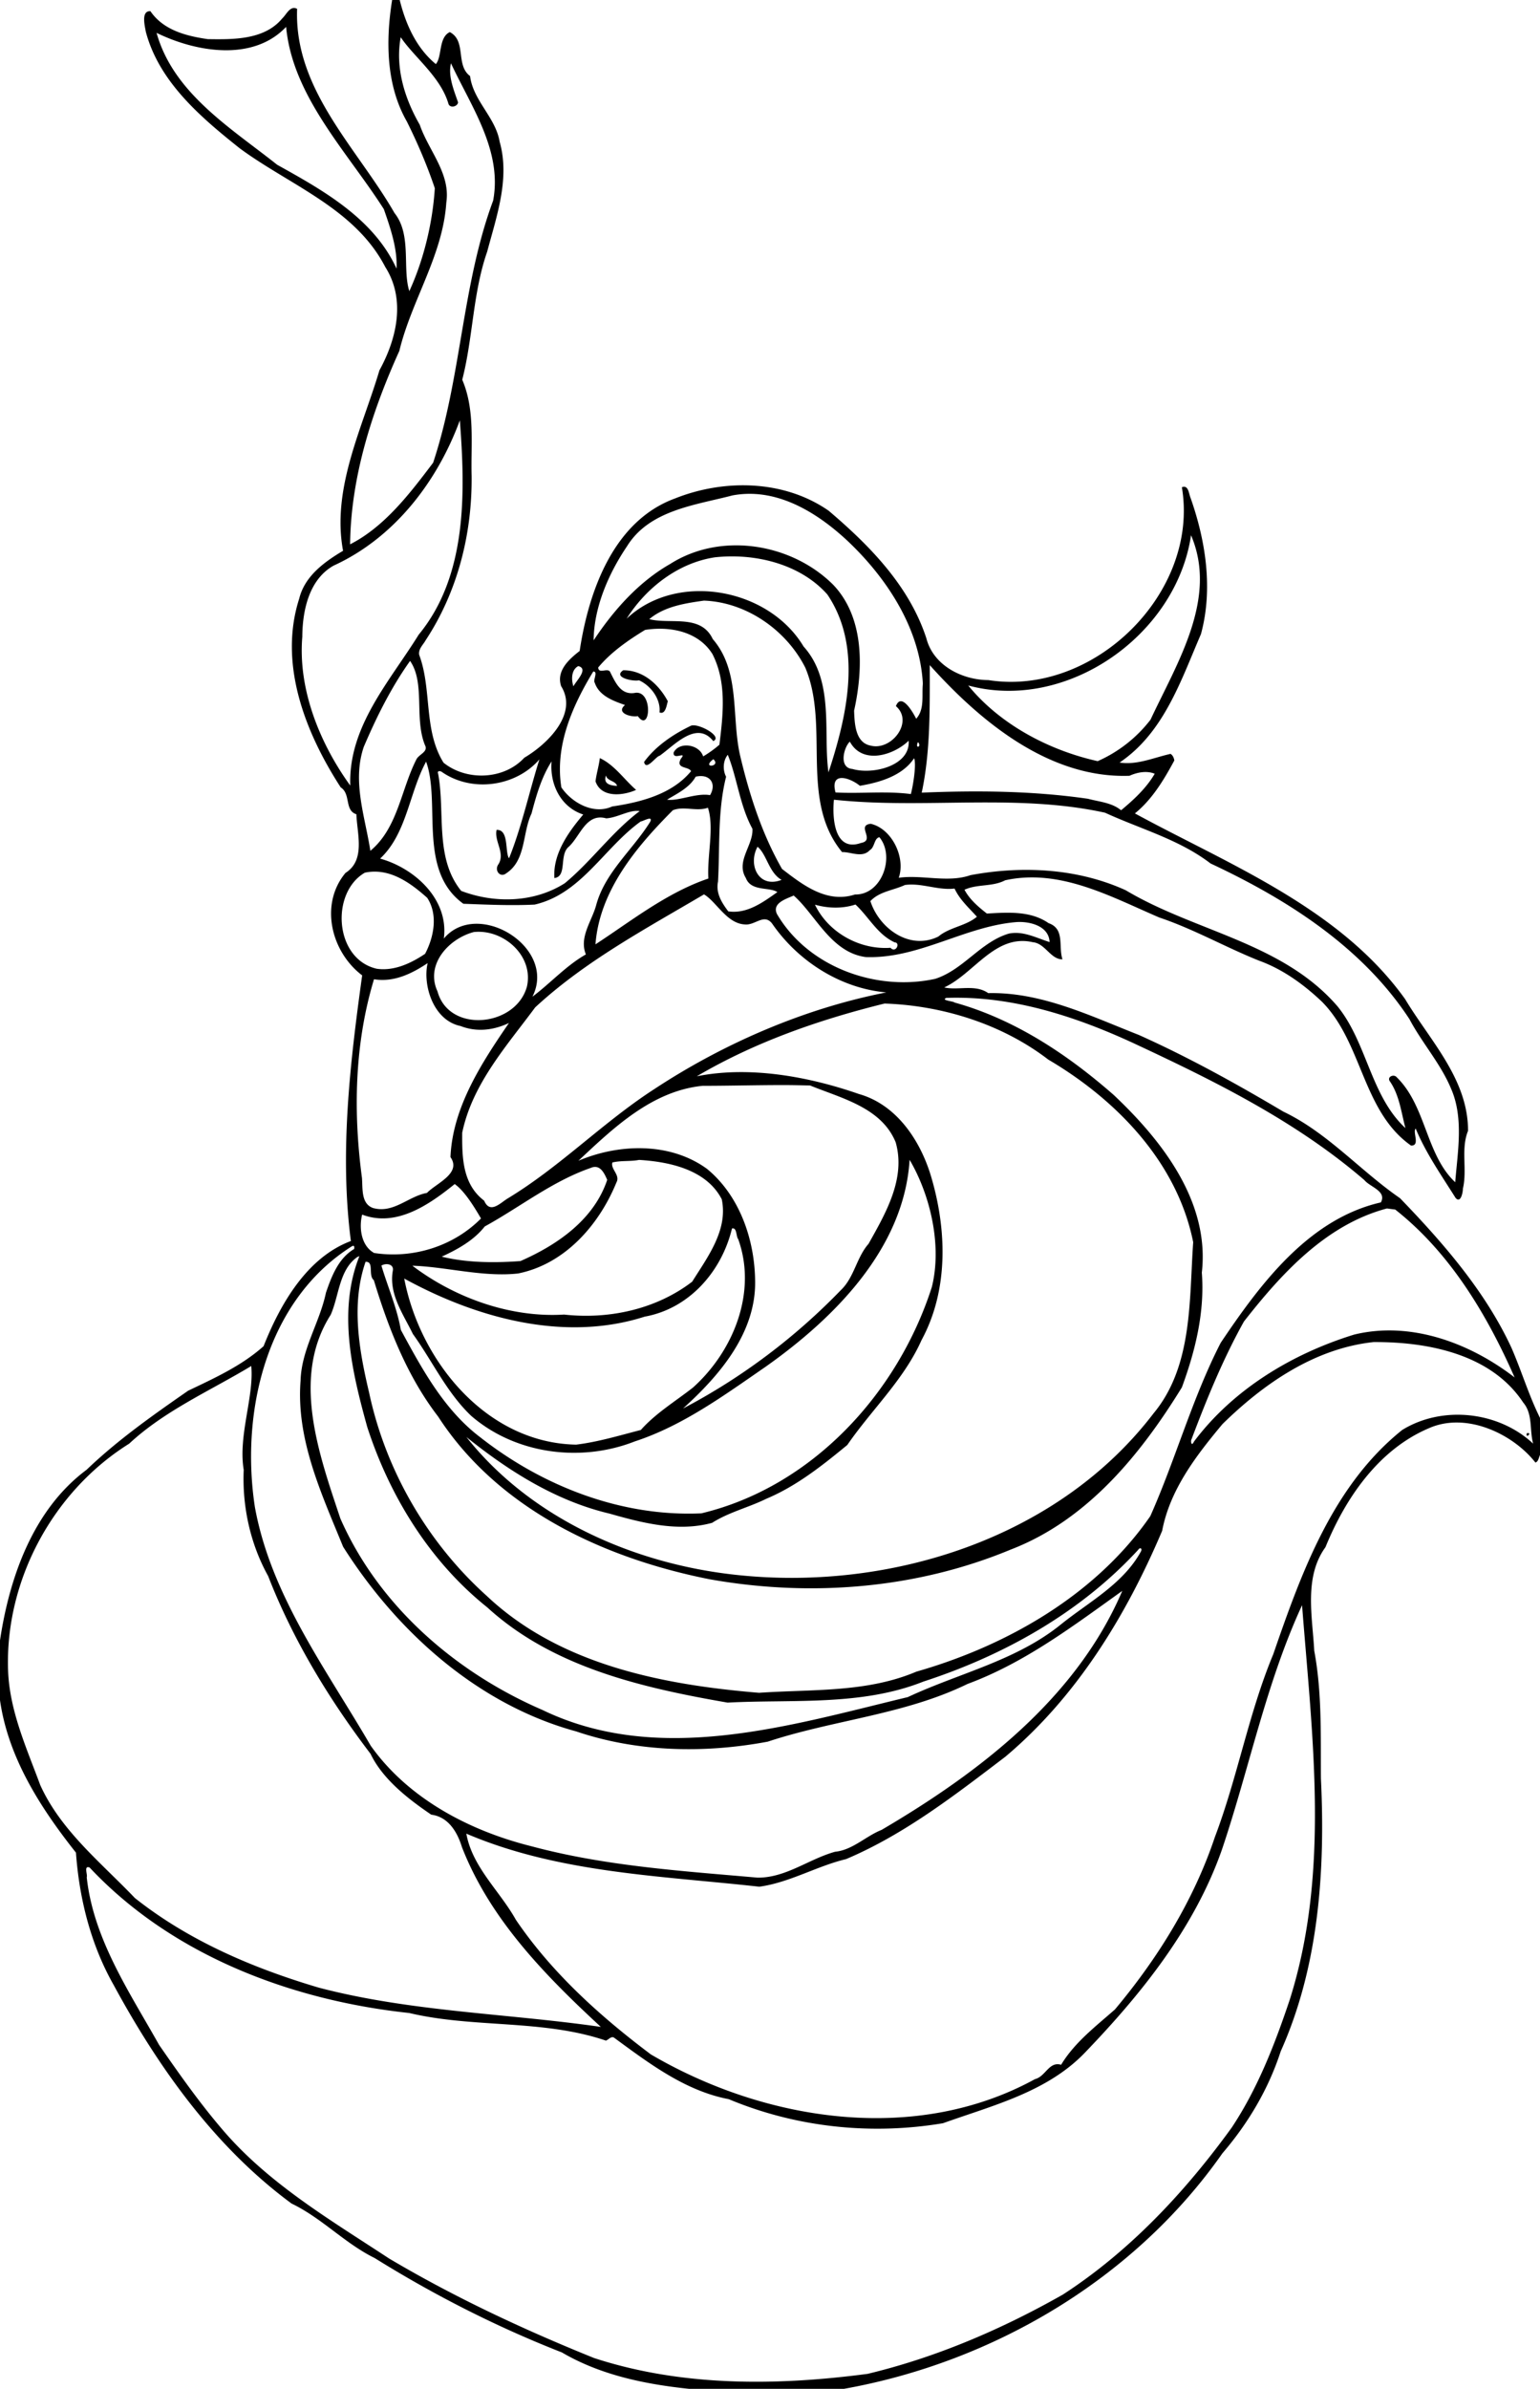 <svg xmlns="http://www.w3.org/2000/svg" height="1772pt" width="1524" viewBox="0 0 1143 1772"><path d="M291.04 0c-4.8 29.98-4.56 63.04 10.904 90.072 7.984 16.072 15.064 32.544 20.776 49.56-1.632 25.856-8.312 53.336-18.92 76.344-5.312-16.864 1.928-41.776-10.96-57.904-27.68-48.224-74.632-91.496-72.312-151.512-5.216-2.7-7.816 4.13-11.008 7.06-13.232 16.1-36.512 15.68-55.312 15.41-15.888-2.3-32.928-6.6-42.552-20.72-7.128-.43-4.168 10.99-3.408 15.31 9.832 37.12 40.808 63.428 69.712 86.416 37.288 27.48 85.496 44.576 108.016 88.048 15.296 24.04 8.504 53.24-4.344 76.592-12.92 43.416-35.568 87.624-27.008 133.888-13.976 8.312-28.464 18.816-32.552 35.52-15.528 48.4 4.528 99.4 30.824 139.992 7.656 4.896 2.632 17.048 11.624 19.92.48 14.44 6.92 34.032-8.08 43.496-19.4 23.296-10.744 58.512 12.36 76.016-9 65.088-16.84 131.536-8.376 197.056-32.536 12.16-52.376 46.64-64.792 78-16.424 14.64-36.432 23.68-56.008 33.04-26.144 18.16-52.224 36.48-75.365 58.64-39.66 29.52-57.229 79.68-64.259 126.56v44.32c6.05 42.56 30 79.84 56.38 113.12 2.45 34.16 11.01 68.32 28.06 98.32 33.328 61.44 75.264 120.24 132 162 22.52 10.8 39.368 29.44 61.632 40.4 44.096 27.44 90.608 51.12 138.936 70 28.824 16.88 61.8 23.6 94.64 27.04H626.28c111.176-19.84 215.8-81.68 281-174.72 19.12-22.24 34.24-47.76 43.28-75.68 28.32-63.12 33.12-134.16 29.84-202.32-.24-31.68.88-63.6-4.96-94.8-1.36-25.36-7.76-54.64 8.32-76.8 14.88-36.48 39.44-72.4 76.72-88.24 27.92-12.4 62.48 4.24 79.12 25.44 2.24-.72 2.48-3.76 3.44-5.68v-27.36c-8.32-16.72-13.68-34.72-21.12-51.84-19.44-42.16-51.2-78.48-82.8-111.2-29.6-20.4-53.76-48.56-86.64-64.24-34.8-20.64-70.24-40.288-107.2-56.848-36-14.112-72.352-31.92-111.8-31.04-9.76-6.8-22.232-1.832-32.688-4.2 22.368-10.368 37.824-39.936 65.784-33.56 9.144.808 13.248 12.88 21.992 12.68-3.16-9.6 1.992-22.544-10.32-26.832-13.448-9.32-30.4-7.968-45.8-7.112-6.336-4.976-12.776-10.424-16.6-17.656 9.552-4.4 20.728-2.04 30.184-7.016 40.584-8.936 78.368 12.144 114.368 27.592 25.6 8.584 49.04 22.016 74.08 32.024 17.6 6.352 33.04 17.56 46.56 30.336 30.32 30.432 29.92 81.232 66.24 106.832 7.04.24.96-10 3.44-12.64 7.6 18.32 19.12 34.72 29.6 51.44 3.92 4.56 5.52-4.56 5.44-6.8 3.36-14.16-1.68-29.44 3.84-42.96 0-38.4-28.24-66.88-46.72-97.688-48.56-67.824-131.12-99.944-200.56-137.744 12.88-10.424 21.6-25.032 29.28-39.288-.32-1.888-1.12-3.832-2.8-4.872-12.48 2.76-24.8 8.44-37.84 6.432 32.8-22.096 45.44-60.632 60.4-95.296 9.04-33.264 3.6-68.864-7.68-100.92-1.36-3.08-1.52-10.008-6.48-7.992 13.12 78.304-65.36 155.416-143.64 143.04-19.568-.104-40.824-10.856-46.008-30.992-12.656-38.84-42.048-68.744-72.448-94.584-33.112-23.064-77.712-23.696-114.192-9.12-45.592 16.744-64.008 68.752-70.688 113.104-8 6.2-17.512 14.784-13.744 26.112 12.832 20.608-10.28 43.048-27.368 53.096-15.056 16.384-42.832 17.392-59.904 3.672-15.056-24.16-8.456-54.2-18.088-80.016-.72-4.44 2.96-7.408 4.824-10.864 23.704-35.944 34.544-79.032 34.096-121.824-.632-23.808 2.68-48.856-6.96-71.384 8.04-31.312 7.808-64.344 18.528-95.072 6.984-26.272 16.984-54.216 9.232-81.448-3-18.104-19.688-30.472-21.952-48.732-10.96-8.15-2.488-26.08-15.056-32.62-8.472 4.04-5.6 18.33-10.36 23.73-14.504-11.94-22.4-29.69-26.8-47.53h-5.632zm-78.68 19.93c4.792 51.59 45.208 92.448 72.52 135.2 4.92 14.048 10.168 29.408 9.432 44.128-17-37.16-54.448-58.056-88.568-77.016-34.28-27.24-77.064-53.05-89.536-97.872 29.28 14.322 71.592 21.541 96.152-4.439zm85.048 7.67c9.84 14.71 29.728 29.46 35.472 49.54 1.288 3.284 6.632 1.98 7.112-1.17-3.144-9.14-7.576-19.62-5.28-29.03 14.84 31.91 38.248 64.732 31.312 101.833-23.24 62.576-23.544 131.224-44.552 194.464-17.152 22.672-35.88 47.4-61.624 60.536.52-49.736 16.216-98.6 36.552-143.496 9.024-37.488 32.312-70.888 34.856-110.056 3.232-21.552-13.152-38.464-19.736-57.712-11.24-19.503-18.288-42.282-14.112-64.912zm43.888 284.208c4.056 52.952 5.656 115.104-30.528 158.968-21.584 34.784-52.28 68.072-50.792 111.944-22.216-30.696-38.936-70.872-35.6-110.392.112-19.296 4.896-42.432 23.232-52.768 44.992-20.568 76.888-62.088 93.688-107.752zm214.544 54.504c28.088-.2 53.696 16.624 73.592 35.256 29.064 27.6 53.352 64.744 55.512 105.608-.896 8.792 1.464 18.856-4.944 25.968-2.272-4.544-10.976-19.912-15.048-9.352 13.456 11.648-3.232 33.232-18.672 29.312-11.6-2.136-12.016-16.64-12.36-25.936 6.792-30.728 7.872-68.976-15.6-93.488-30.896-30.688-83.24-39.352-120.952-15.312-23.408 13.336-42.016 34.368-56.776 56.632.24-24.32 10.896-49.24 24.728-69.704 16.632-26.928 50.432-30.512 78.336-37.808a69.172 69.172 0 0112.184-1.176zM884 397.04c20.08 46.92-10.4 94.776-30.08 136.816-10.32 13.4-23.76 23.92-39.2 30.752-36.32-8.072-72.56-27.296-96.08-56.128 73.208 19.768 154.4-37.256 165.36-111.44zm-339.336 15.688c25.656.296 52.336 9.008 69.384 28.216 26.632 39.336 14.368 90.888.864 131.984-4.144-29.056 4.672-67.72-18.488-93.36-26.12-43.616-94.352-55.728-131.352-20.624 14.352-22.8 38.16-41.408 65.504-45.536a117.28 117.28 0 0114.088-.68zm-22.184 32.8c31.416 1.128 61.16 21.816 75.232 49.76 18.336 43.52-4.552 98.152 27.288 136.784 6.664-.208 15 4.608 20.6-1.472 3.744-2.128 3.072-8.736 7.088-9.576 11.872 14.288 1.744 42.952-18.12 42.488-20.944 6.824-38.856-7.192-54.144-18.952-14.784-25.792-24.008-54.384-30.872-83.104-7.032-29.08.44-63.128-20.552-87.432-8.856-18.8-31.608-10.696-47.096-14.752 11.296-9.48 26.472-11.744 40.576-13.744zm-33.136 20.856c15.392-.08 30.944 5.112 39.464 18.816 10.68 20.992 7.88 44.72 5.16 67.2a81.23 81.23 0 01-12.08 8.688c-2.736-8.928-17.632-11.288-21.888-2.928-.808 6.36 10.352-1.472 5.392 4.584-4.28 7.736 5.76 5.608 7.528 9.288-14.072 17.064-37.232 23.048-58.592 26.2-13.672 6.264-29.84-2.64-37.68-14.16-4.96-30.728 8.056-60.264 23.672-85.952 3.848-.096-.456 6.592 1.12 8.328 3.184 9.664 13.704 13.472 22.448 16.52-7 5.776 4.184 9.224 9.536 8.264 9.264 12.976 11.456-18.744-1.672-17.344-10.752 2.136-14.72-7.16-18.704-14.992-1.496-4.344-8.672 1.608-9.072-3.752 9.464-11.36 22.176-20.192 34.824-27.896a72.01 72.01 0 0110.544-.864zm-184.976 23.872c11.344 16.424 2.968 42.64 11.04 62.456 2.648 4.976-4.36 6.728-6.288 10.464-11.512 22.432-13.808 50.992-34.24 67.936-3.92-25.376-13.632-51.424-4.888-77.104 9.48-22.208 20.368-44.08 34.376-63.752zm385.704 3.112c36.672 40.856 88.048 84.248 148.248 82.088 5.76-2.608 12.8-3.944 18.72-1.512-6.24 10.696-15.52 19.24-24.96 27.096-6.88-5.688-16.24-6.296-24.56-8.52-40.88-5.92-82.208-6.256-123.408-4.552 6.584-30.96 5.936-62.976 5.96-94.6zm-260.864.72c7.84 2.016-1.416 10.688-3.608 15.024-1.616-4.792-1.712-12.248 3.608-15.024zm33.36 3.088c-8.184 5.52 8.16 8.536 11.632 7.432 8.752 3.848 16.408 14.048 15.28 23.84 4.448 1.832 5.28-5.248 6.176-8.288-6.728-12.56-18.408-23.064-33.088-22.984zm51.816 40.848c-.672.024-1.256.152-1.712.384-13.152 6.36-25.928 14.936-34.632 26.784 1.44 7.032 8.68-4.112 11.568-4.6 10.808-7.6 27.36-26.496 39.784-10.864 6.856-3.144-8.456-11.952-15.008-11.704zm160.024 11.448c1.392 18.456-26.376 25.416-41.72 20.936-10.4-.84-6.4-16.12-1.928-20.28 9.352 17.32 32.392 10.216 43.648-.656zm6.88 1c3.352 3.48-2.536 5.536 0 0zm-141.128 9.416c6.872 16.776 8.968 37.912 18.296 54.864.824 12.176-12.568 24.088-4.856 36.56 3.824 10.128 17.52 6.472 23.376 10.432-10.656 7.536-22.488 16.32-36.448 14.28-4.816-6.384-9.368-13.504-7.608-22.032 1.448-25.912-.408-52.464 6-77.832-2.616-4.952-2.312-11.928 1.24-16.272zm-94.96 2.456c-.68 5.808-2.512 11.48-3.2 17.256 4.256 12.576 20.776 10.568 30.128 6.328-8.768-7.592-16.08-18.576-26.928-23.584zm233.256.08c1.72 3.928-.424 19.008-2.408 26.6-18.512-2.432-37.296-.152-55.92-1.2-4.2-15.704 10.312-11.224 18.112-4.944 14.688-2.488 31.576-7.376 40.216-20.456zm-149.008.744c6.168 5.56-9.384 7.112 0 0zm-129.08.112c-7.104 22.408-13.296 50.56-22.56 73.376-3.152-4.408.16-21.584-9.248-21.048-1.848 8.424 6.552 17.136 1.416 25.432-3.376 4.528 1.296 10.392 5.752 6.752 14.848-9.664 11.864-29.872 18.784-44.352 3.504-13.32 7.36-26.944 14.88-38.632-1.448 16.76 6.616 33.864 23.504 39.384-10.888 12.88-22.616 29.056-21.424 47.136 9.736-1.232 3.288-17.176 10.672-23.232 8.6-7.888 12.768-25.208 27.784-21.064 8.512-.496 17.424-6.624 24.872-5.392-20.704 15.584-35.8 37.152-55.624 53.536-22.76 14.456-52.056 15.112-76.872 5.672-19.856-24.544-11.712-58.192-17.136-87.016-.984-2.24 1.792-2.144 2.952-1.104 22.184 15.288 54.672 10.848 72.248-9.448zm-84.112 1.696c11.072 30.552-6.456 80.776 27.664 105.416 17.472.64 35.328 1.464 52.904.608 34.648-7.952 51.568-42.232 78.728-61.656 1.632-.064 9.344-4.736 7.08.16-12.952 20.856-33.576 37.504-40.152 61.936-3.208 11.832-12.816 23.8-7.632 36.52-14.736 8.368-26.216 21.288-39.672 31.36 18.552-36.752-40.896-72.824-65.768-43.112 3.912-29.312-21.976-52.32-47.288-59.32 19.832-18.52 21.472-48.592 34.136-71.912zm133.496 10.248c.816 4.176 7.32 3.896 8.224 7.768-4.44-.328-10.528-1.152-8.224-7.768zm70.344.44c8.048-.04 11.304 6.808 6.904 14.16-10.24-1.816-23.376 4.6-31.88 3.344 7.144-4.368 16.56-8.688 21.24-17.048a17.408 17.408 0 013.736-.456zm98.856 17.544c66.904 7.184 135.08-4.856 201.208 9.64 26.24 12.072 55.04 19.808 78.32 37.648 56.88 26.616 112.56 61.96 147.6 115.432 9.44 17.848 23.28 33.128 31.04 51.912 9.44 21.84 4.64 47.2 2.96 69.12-21.84-20.48-21.52-56.48-43.36-77.816-2.16-2.784-7.68-.312-5.04 3.096 6.96 10.24 8.32 22.8 11.44 34.56-25.84-23.92-28.48-63.44-50.48-90.424C951.84 699.16 886.8 691 835.6 660.408c-35.784-16.328-77-18.4-115.28-11.232-16.92 5.864-35.616-.456-53.248 1.928 5.256-15.304-5.304-36.496-20.8-40.032-11.008 1.168 3.712 12.24-7.248 14.216-20.112 7.072-21.36-19.256-20.072-32.08zm-93.52 5.944c4.856 14.736-.696 35.464.328 52.528-30.824 10.416-57.64 31.776-83.792 48.816 3.016-39.816 30.336-72.328 57.432-99.472 8.168-3.312 17.712 1.152 26.032-1.872zm36.824 28.96c6.872 5.584 8.336 19.176 17.856 24.56-17.12 6.608-25.144-11.24-17.856-24.56zm-284.784 18.456c15.272-.28 28.496 9.512 39.6 19.4 8.16 12.44 5.032 29.024-1.552 41.544-10.392 7.008-23.024 12.952-35.912 11.08-31.488-7.224-34.376-56.464-8.808-71.264 2.264-.48 4.488-.72 6.672-.76zm398.792 9.576c10.768-.064 21.328 4.264 32.224 2.968 3.776 8.184 10.592 14.264 16.584 20.896-8.104 6.888-20.2 7.696-28.584 14.68-21.328 10.56-43.96-6.048-50.48-26.256 6.672-7.184 17.016-7.952 25.632-11.96a34.751 34.751 0 014.624-.328zm-153.752 7.288c9.12 5.296 16.8 21.56 30.256 22.296 7.704.872 14.2-8.368 20.24-.736 19.192 27.936 50.744 48.144 84.816 51.168-60.36 11.76-120.464 37.592-172.648 72-38.096 24.72-69.872 57.68-108.856 81.12-5.416 3.52-12.76 11.2-16.96 1.36-16.16-12.24-16.44-32.24-16.304-50.4 7.496-36.16 32.968-64.344 54.184-93.008 37.152-34.384 82.008-58.272 125.272-83.8zm66.568.856c16.048 13.944 27.712 42.304 53.528 45.64 39.248 1.408 73.336-22.8 111.712-25.936 9.912-.688 24.192 2.784 24.704 14.816-9.784-3.04-19.76-8.568-30.376-6.248-20.968 6.312-33.568 26.76-54.528 33.52-43.568 9.56-94.368-8.592-117.464-48.12-3.816-8.16 6.96-11.16 12.424-13.672zm45.864 6.672c9.92 9.216 16.312 22.248 29.136 28.08 4.432.2.8 8.352-3.136 4.008-22.832 1.624-46.136-11.256-56.072-31.976 9.728 2.752 20.408 3.056 30.072-.112zm-279.248 20.216c20.416.256 40.248 18.984 35.416 40.584-8.152 30.008-57.912 34.992-66.4 3.592-9.176-19.744 8.128-38.984 26.896-43.976a33.309 33.309 0 014.088-.2zM317.4 714.424c-3.768 16.096 4.048 42.456 24.44 46.664 11.928 4.672 24.576 3.152 35.92-2.264-20.272 29.544-41.88 62.616-43.416 99.496 8.424 12.08-10.544 19.36-17.464 26.56-13.8 2.48-24.776 15.44-40.008 11.2-9.088-3.2-7.56-14.72-8.24-22.48-6.536-49.04-5.464-99.68 8.96-147.208 14.752 2.392 28-4.104 39.808-11.968zm393.96 25.672c44.752.304 88.112 14.536 128.48 33.032 60.8 28.312 121.68 58.232 172.8 102.232 4.24 5.2 16.8 8.16 12.24 16.56-53.6 12.24-89.52 60.48-118.88 104.16-21.12 41.12-33.52 86.56-52.24 128.56-40.08 58.08-105.944 96-173.648 115.36-36.896 15.68-77.456 12.96-116.736 15.68-71.544-5.92-148.032-20.8-202.152-71.92-43.872-39.44-74.952-92.96-87.264-150.72-7.488-31.52-13.48-65.68-2.648-97.04 6.656-.4 1.688 10.08 6.144 13.6 10.872 35.76 24.768 71.36 47.744 101.2 44.64 68.88 123.472 105.2 201.36 120.64 74.88 13.36 153.472 7.2 223.792-22.08 56.368-21.68 96.048-70.16 126.848-120.24 10-27.2 17.04-55.76 14.8-85.12 6-52.4-29.36-97.76-65.28-131.68-34.528-30.272-73.744-56.32-118.344-68.696-.328-.896-10.576-1.56-5.984-3.4 2.992-.112 5.984-.152 8.968-.128zm-54.832 4.312c42.904 1.432 87.216 15.24 121.496 41.56C828.64 815.76 873.68 862.08 885.6 921.44c-3.04 42.8-.24 91.76-29.36 126.88-71.072 93.04-195.952 132.16-309.568 119.92-75.92-8.08-152.504-41.68-200.544-102.32 31.28 25.2 66.488 47.44 106.128 56.8 24.52 6.96 50.992 13.84 76.288 6.88 12.456-7.92 27.048-11.36 40.208-17.84 22.336-9.36 41.568-24.64 60.136-39.92 17.984-26.16 42.024-48.4 55.12-77.84 20.024-36.96 18.792-81.68 7.104-121.12-7.912-26.72-25.552-53.44-53.592-61.36-38.016-13.232-81.76-20.912-120.352-13.144 43.024-25.36 90.96-42.04 139.36-53.968zm-75.224 60.472c6.664 0 13.32.16 19.976.32 23.32 9.52 52.888 16.32 63.48 42.08 7.712 26.88-7.424 52.72-20.128 75.36-8.992 10.24-10.6 24.96-20.6 34.4-34 35.2-73.848 65.12-117.088 87.76 26.92-24.32 54.48-56.16 53.504-95.28-.48-30.32-11.56-62.56-35.608-82.4-27.368-20-65.392-18.88-95.552-6.08 25.872-24.24 54.568-51.84 92.144-55.6 19.856 0 39.872-.56 59.872-.56zm93.808 55.44c15.168 25.76 24.256 63.2 16.52 94.32-25.224 78.8-88.872 148.24-171.04 167.92-59.2 2.72-117.752-20.08-163.912-56.24-27.048-20.4-43.392-50.72-59.176-79.84-2.928-16.56-9.624-31.6-14.416-47.68 3.192-2 9.048-1.36 8.544 3.36-3.36 17.44 7.632 32.56 14.808 47.36 14.544 20.16 25.088 43.44 43.272 60.72 32.96 28.48 81.368 34.72 121.456 18.96 35.52-11.6 66.28-34.16 96.832-55.2 51.032-36 103.032-87.76 107.112-153.68zm-200.752.08c22.52 1.36 50 7.2 61.336 29.2 4.8 22.8-10.552 42.88-21.952 61.12-26.816 20.56-61.872 28.08-95.088 24.4-39.984 2.48-81.328-12.56-112.584-36.24 24.552.72 52.416 8.64 78.472 5.76 34.648-6.96 60.056-35.92 72.968-67.52 3.048-5.52-4.44-9.76-3.016-14.8 6.512-1.6 13.304-.64 19.864-1.92zm-32.752 5.2c4.752-.08 7.304 5.52 9.064 9.6-9.912 29.6-37.032 48.24-64.4 60.24-19.344 1.44-39.88 1.28-58.424-3.28 11.84-5.44 23.736-12 31.944-22.4 26.232-14.4 50.304-33.68 78.936-43.52 1.04-.48 2-.64 2.88-.64zM337.48 878.32c7.232 5.04 14.488 16.88 19.52 25.52-20.448 20.64-50.424 30-79.32 25.6-9.664-5.36-11.352-18.72-8.888-28.48 25.4 9.68 49.856-7.44 68.688-22.64zm691.96 18.08c1.52.24 4.56.64 6.08.8 40.64 32 68.08 77.84 88.64 124.56-33.04-25.52-77.2-42.08-119.2-31.76-46 14.24-89.6 40.48-118.8 79.36-1.92 4.16-2.64-.48-1.76-1.84 11.28-29.84 23.36-59.52 38.88-87.28 27.84-35.52 60.88-71.84 106.16-83.84zm-485.504 14.8c3.008-.16 2.448 6.32 3.952 7.92 14.232 39.44-3.6 83.28-33.584 110.16-13.072 10.24-27.68 19.04-38.68 31.44-15.872 4.08-31.64 8.88-47.984 10.88-66.536-1.2-115.92-61.92-127.616-123.2 53.24 29.2 118.632 47.44 178.536 28.24 32.92-5.92 57.056-33.44 64.72-65.36.232-.08.448-.08.656-.08zm-281.704 12.96c.92 0 .768 1.28.616 2.32-11.608 6.8-16.808 20.32-20.944 32.48-4.664 22.24-18.192 42-18.816 65.2-3.408 43.52 15.536 83.84 31.584 123.2 39.888 62.96 99.88 117.04 172.968 136.96 45.568 15.44 95.192 16.4 142.208 7.6 48.872-16.16 101.512-20 148.248-42.8 42.448-15.68 78.584-43.12 114.864-69.04-33.928 79.44-105.976 134.64-178.616 177.28-11.864 4.72-21.552 14.96-34.568 16.24-19.544 5.44-36.512 19.36-57.504 19.2-56.232-4.96-113.024-8.56-167.816-23.28-45.92-11.44-91.456-35.28-119.344-74.64-32.912-56.64-74.088-111.36-85.96-177.12-10.712-70.56 8.368-153.36 72.256-193.44.344-.16.616-.16.824-.16zm4.544 7.6c-16.32 40.88-5.496 86 5.784 126.72 16.68 51.44 46.44 99.76 89.096 133.84 48.76 44.56 115.176 59.68 178.352 70.64 48.352-2.56 99.264 2.72 145.344-15.6 59.776-19.44 116.488-51.12 159.368-97.68 1.28-2 3.2-1.36 2.16 1.04-13.2 24.16-38.4 37.36-59.16 54-33.272 27.12-75.832 36.32-113.944 54.16-87.688 21.04-184.768 51.2-271.2 9.52-64.4-27.84-121.432-77.12-149.952-142-15.896-47.76-36.696-104.8-7.168-151.12 6.272-14.16 6.176-33.52 19.92-42.96.352-.08 1.056-.4 1.4-.56zm752.664 63.76c40.32-.24 87.36 8.88 111.12 44.88 7.28 8.56 4.56 20.4 7.36 30.48-25.6-24-67.36-28.56-97.2-10.16-51.6 41.36-74.8 105.84-95.68 166.32-18.32 44-26.48 91.2-43.36 135.68-15.76 47.04-42.32 89.84-74.16 127.84-14.24 12.56-29.968 24.48-39.944 41.04-8.976-2.72-11.536 8.72-19.376 10.64-88.808 48.72-200.328 31.36-285.12-18.32-37.712-28.32-73.512-60.56-100.184-99.84-11.896-21.36-32.328-39.04-36.776-63.92 68.528 29.28 144.312 31.2 217.456 39.36 22.584-3.12 42.4-15.2 64.384-20.48 43.352-18.32 81.168-47.76 118.192-75.92 52.84-44.4 89.688-104.56 116.408-167.6 5.84-30.64 25.36-55.92 44.8-79.2 30.64-30 68.32-56.08 112.08-60.8zm-832.96 17.76c2.192 22.56-9.816 51.6-5.592 77.04-1.176 27.12 4.864 54.88 18.112 78.72 18.496 47.52 45.272 91.52 76.024 131.92 8.936 18.64 27.496 33.2 45.056 45.12 12.656 1.6 19.36 12.88 22.784 24.08 20.816 53.44 61.704 95.12 103.08 133.36-69.016-10-141.016-11.2-209.312-29.12-48.68-14.4-96.456-34.72-136.512-66.48-24.887-26.08-54.909-49.92-70.229-83.76-10.24-27.68-22.88-55.28-23.9-85.28-2.24-66.64 33.33-132.64 89.888-168 26.36-24.56 60.272-39.28 90.6-57.6zm947.44 49.76c-.24 0-.48.08-.72.16-.96 4.32 3.92-.4.72-.16zM966.4 1190.72c7.52 97.2 20.88 197.76-9.12 292.56-11.04 32.96-23.76 65.84-43.12 94.96-34.48 47.6-75.6 91.6-125.184 123.76-45.376 25.76-94.216 46.72-145.056 58.88-67.36 8.88-137.752 9.6-203.04-11.76-52.328-21.12-103.56-45.04-152.136-73.84-42.68-28.08-87.712-54.48-121.704-93.36-17.808-20.48-33.48-42.72-48.944-65.04-22.048-39.28-48.756-78.56-53.726-124.4.85-1.6-2.48-8.96 2.14-7.2 61.202 65.2 149.656 98.56 237.232 107.92 47.864 11.36 99.24 4.56 145.944 20.48 1.992-.64 3.664-3.28 5.88-2.32 26 19.04 52.904 39.6 85.328 45.76 50.128 20.96 105.664 26.8 159.008 17.84 37.048-13.28 77.408-23.12 105.536-52.56 42-43.68 81.28-92.64 101.52-150.48 20.32-60.24 32.64-123.2 59.44-181.2z"/></svg>